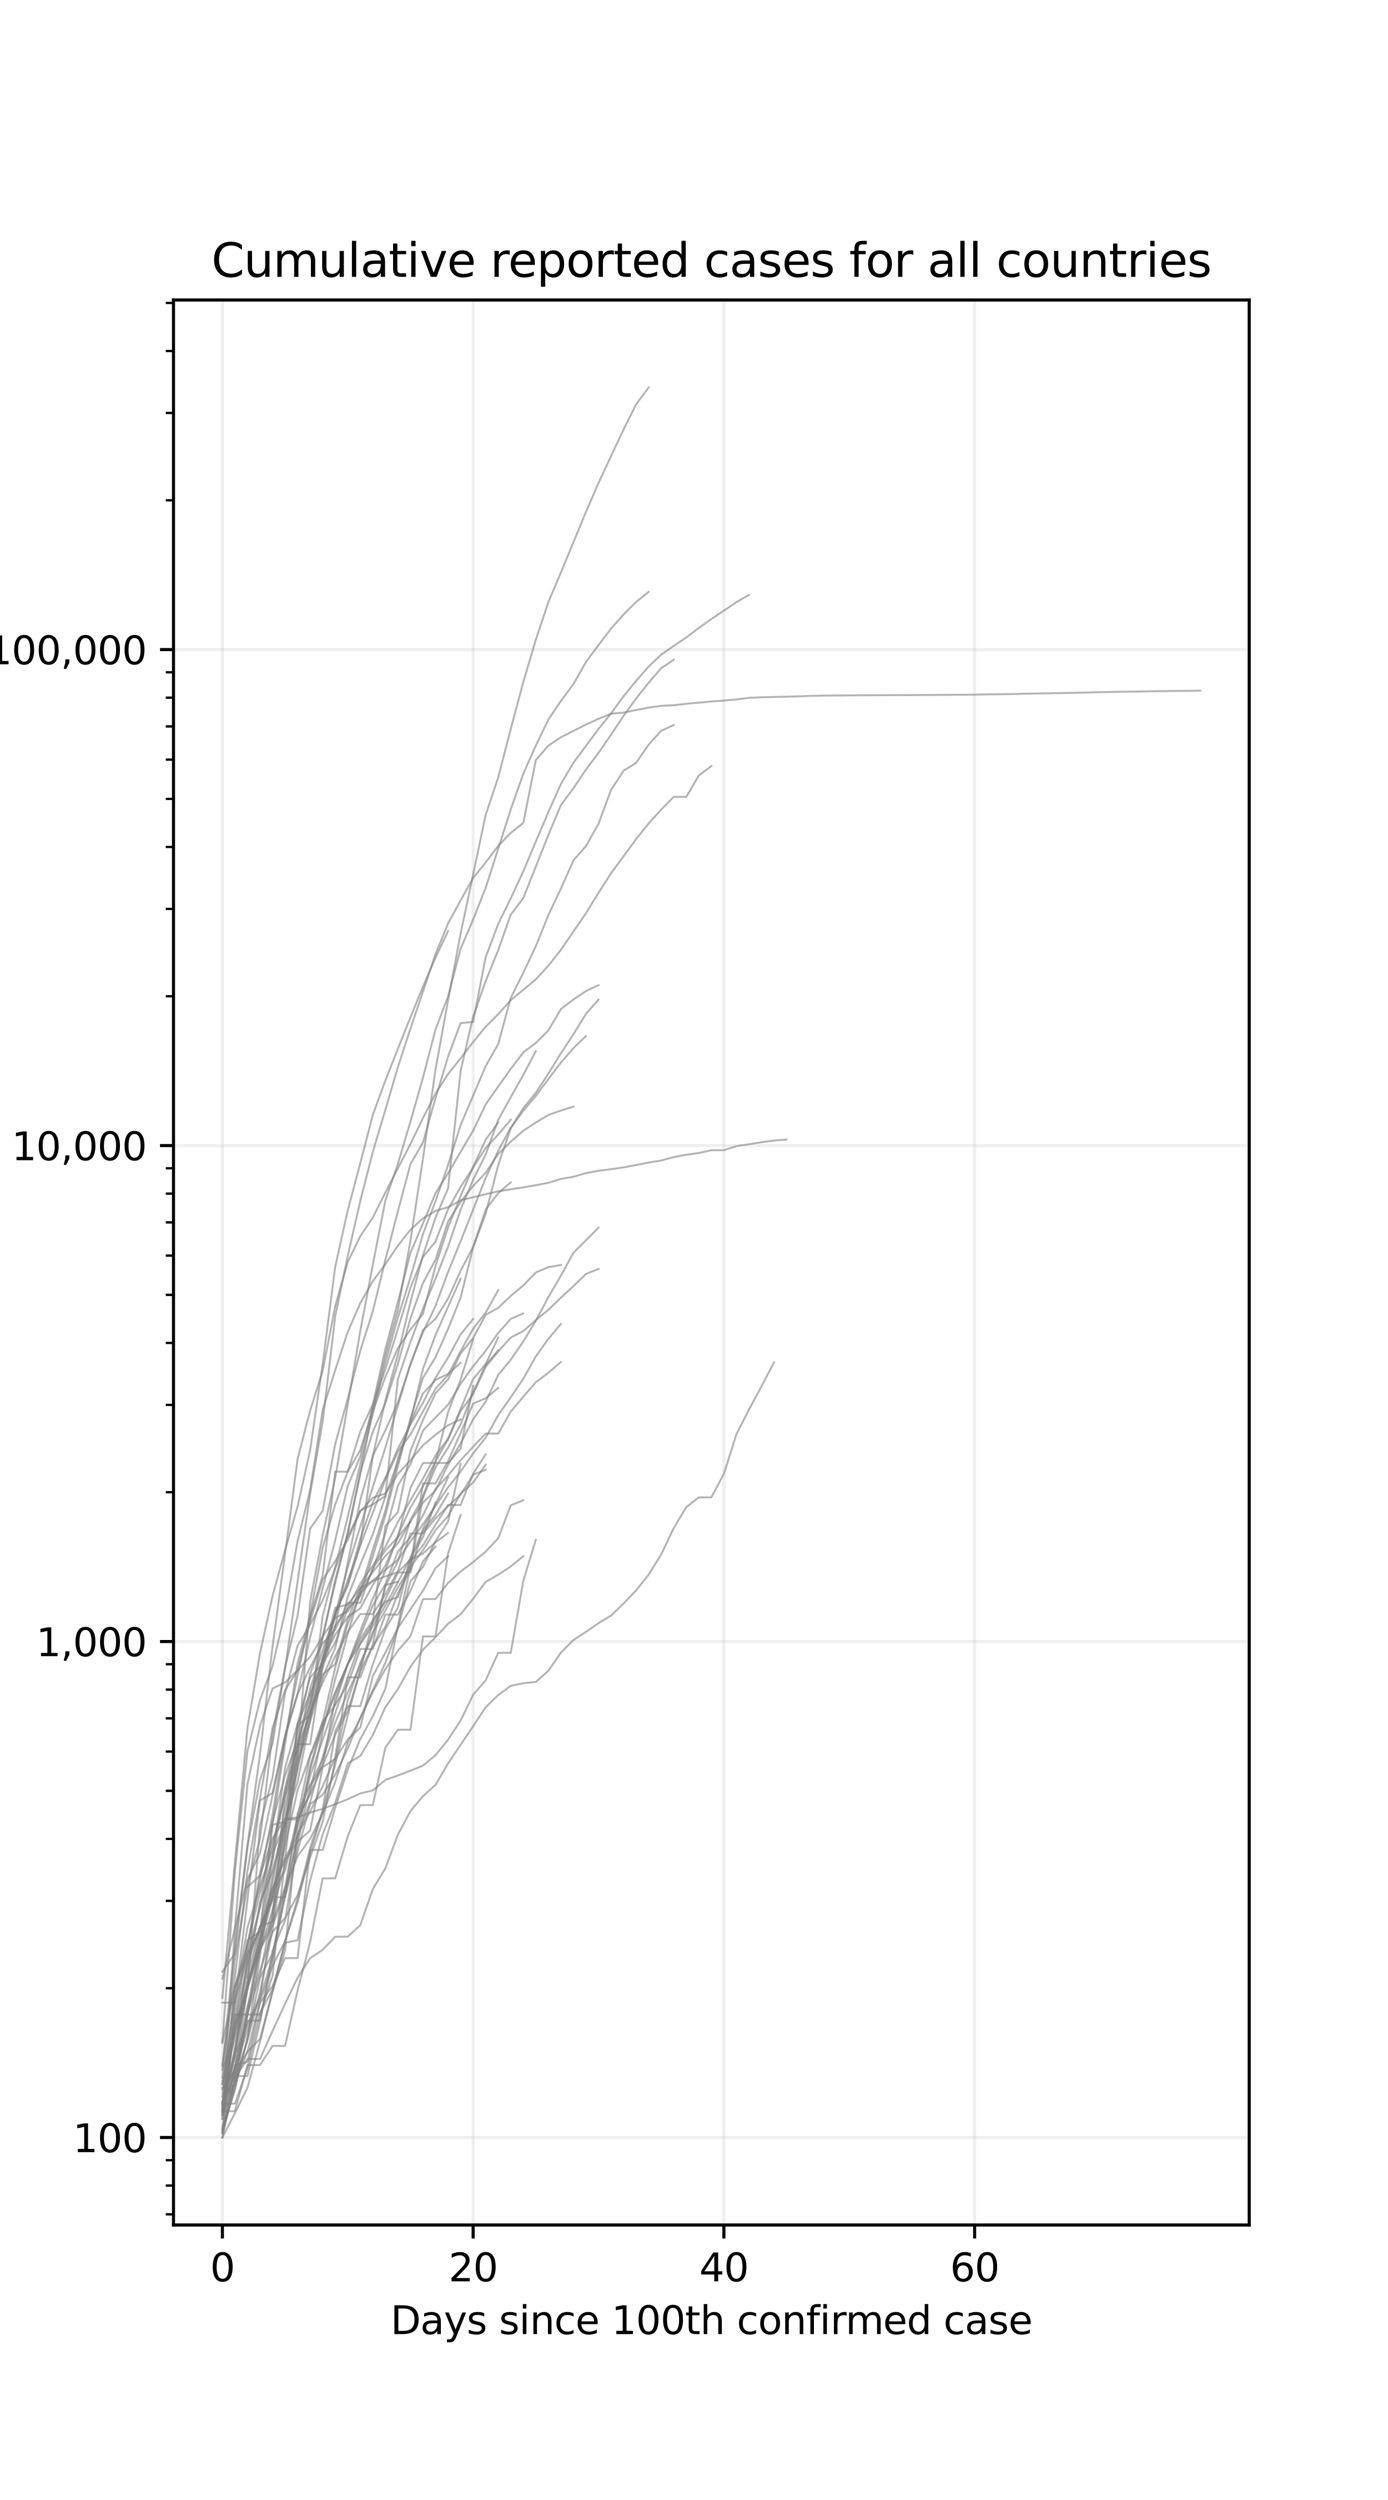 <?xml version="1.0" encoding="utf-8" standalone="no"?>
<!DOCTYPE svg PUBLIC "-//W3C//DTD SVG 1.1//EN"
  "http://www.w3.org/Graphics/SVG/1.1/DTD/svg11.dtd">
<svg xmlns:xlink="http://www.w3.org/1999/xlink" width="360pt" height="648pt" viewBox="0 0 360 648" xmlns="http://www.w3.org/2000/svg" version="1.1">
 <defs>
  <style type="text/css">*{stroke-linejoin: round; stroke-linecap: butt}</style>
 </defs>
 <g id="figure_1">
  <g id="patch_1">
   <path d="M 0 648 
L 360 648 
L 360 0 
L 0 0 
z
" style="fill: #ffffff"/>
  </g>
  <g id="axes_1">
   <g id="patch_2">
    <path d="M 45 576.72 
L 324 576.72 
L 324 77.76 
L 45 77.76 
z
" style="fill: #ffffff"/>
   </g>
   <g id="matplotlib.axis_1">
    <g id="xtick_1">
     <g id="line2d_1">
      <path d="M 57.682 576.72 
L 57.682 77.76 
" clip-path="url(#p9146a9a5e6)" style="fill: none; stroke: #b0b0b0; stroke-opacity: 0.2; stroke-width: 0.8; stroke-linecap: square"/>
     </g>
     <g id="line2d_2">
      <defs>
       <path id="m10970738b9" d="M 0 0 
L 0 3.5 
" style="stroke: #000000; stroke-width: 0.8"/>
      </defs>
      <g>
       <use xlink:href="#m10970738b9" x="57.682" y="576.72" style="stroke: #000000; stroke-width: 0.8"/>
      </g>
     </g>
     <g id="text_1">
      <!-- 0 -->
      <g transform="translate(54.501 591.318) scale(0.1 -0.1)">
       <defs>
        <path id="DejaVuSans-30" d="M 2034 4250 
Q 1547 4250 1301 3770 
Q 1056 3291 1056 2328 
Q 1056 1369 1301 889 
Q 1547 409 2034 409 
Q 2525 409 2770 889 
Q 3016 1369 3016 2328 
Q 3016 3291 2770 3770 
Q 2525 4250 2034 4250 
z
M 2034 4750 
Q 2819 4750 3233 4129 
Q 3647 3509 3647 2328 
Q 3647 1150 3233 529 
Q 2819 -91 2034 -91 
Q 1250 -91 836 529 
Q 422 1150 422 2328 
Q 422 3509 836 4129 
Q 1250 4750 2034 4750 
z
" transform="scale(0.016)"/>
       </defs>
       <use xlink:href="#DejaVuSans-30"/>
      </g>
     </g>
    </g>
    <g id="xtick_2">
     <g id="line2d_3">
      <path d="M 122.717 576.72 
L 122.717 77.76 
" clip-path="url(#p9146a9a5e6)" style="fill: none; stroke: #b0b0b0; stroke-opacity: 0.2; stroke-width: 0.8; stroke-linecap: square"/>
     </g>
     <g id="line2d_4">
      <g>
       <use xlink:href="#m10970738b9" x="122.717" y="576.72" style="stroke: #000000; stroke-width: 0.8"/>
      </g>
     </g>
     <g id="text_2">
      <!-- 20 -->
      <g transform="translate(116.354 591.318) scale(0.1 -0.1)">
       <defs>
        <path id="DejaVuSans-32" d="M 1228 531 
L 3431 531 
L 3431 0 
L 469 0 
L 469 531 
Q 828 903 1448 1529 
Q 2069 2156 2228 2338 
Q 2531 2678 2651 2914 
Q 2772 3150 2772 3378 
Q 2772 3750 2511 3984 
Q 2250 4219 1831 4219 
Q 1534 4219 1204 4116 
Q 875 4013 500 3803 
L 500 4441 
Q 881 4594 1212 4672 
Q 1544 4750 1819 4750 
Q 2544 4750 2975 4387 
Q 3406 4025 3406 3419 
Q 3406 3131 3298 2873 
Q 3191 2616 2906 2266 
Q 2828 2175 2409 1742 
Q 1991 1309 1228 531 
z
" transform="scale(0.016)"/>
       </defs>
       <use xlink:href="#DejaVuSans-32"/>
       <use xlink:href="#DejaVuSans-30" x="63.623"/>
      </g>
     </g>
    </g>
    <g id="xtick_3">
     <g id="line2d_5">
      <path d="M 187.752 576.72 
L 187.752 77.76 
" clip-path="url(#p9146a9a5e6)" style="fill: none; stroke: #b0b0b0; stroke-opacity: 0.2; stroke-width: 0.8; stroke-linecap: square"/>
     </g>
     <g id="line2d_6">
      <g>
       <use xlink:href="#m10970738b9" x="187.752" y="576.72" style="stroke: #000000; stroke-width: 0.8"/>
      </g>
     </g>
     <g id="text_3">
      <!-- 40 -->
      <g transform="translate(181.389 591.318) scale(0.1 -0.1)">
       <defs>
        <path id="DejaVuSans-34" d="M 2419 4116 
L 825 1625 
L 2419 1625 
L 2419 4116 
z
M 2253 4666 
L 3047 4666 
L 3047 1625 
L 3713 1625 
L 3713 1100 
L 3047 1100 
L 3047 0 
L 2419 0 
L 2419 1100 
L 313 1100 
L 313 1709 
L 2253 4666 
z
" transform="scale(0.016)"/>
       </defs>
       <use xlink:href="#DejaVuSans-34"/>
       <use xlink:href="#DejaVuSans-30" x="63.623"/>
      </g>
     </g>
    </g>
    <g id="xtick_4">
     <g id="line2d_7">
      <path d="M 252.787 576.72 
L 252.787 77.76 
" clip-path="url(#p9146a9a5e6)" style="fill: none; stroke: #b0b0b0; stroke-opacity: 0.2; stroke-width: 0.8; stroke-linecap: square"/>
     </g>
     <g id="line2d_8">
      <g>
       <use xlink:href="#m10970738b9" x="252.787" y="576.72" style="stroke: #000000; stroke-width: 0.8"/>
      </g>
     </g>
     <g id="text_4">
      <!-- 60 -->
      <g transform="translate(246.424 591.318) scale(0.1 -0.1)">
       <defs>
        <path id="DejaVuSans-36" d="M 2113 2584 
Q 1688 2584 1439 2293 
Q 1191 2003 1191 1497 
Q 1191 994 1439 701 
Q 1688 409 2113 409 
Q 2538 409 2786 701 
Q 3034 994 3034 1497 
Q 3034 2003 2786 2293 
Q 2538 2584 2113 2584 
z
M 3366 4563 
L 3366 3988 
Q 3128 4100 2886 4159 
Q 2644 4219 2406 4219 
Q 1781 4219 1451 3797 
Q 1122 3375 1075 2522 
Q 1259 2794 1537 2939 
Q 1816 3084 2150 3084 
Q 2853 3084 3261 2657 
Q 3669 2231 3669 1497 
Q 3669 778 3244 343 
Q 2819 -91 2113 -91 
Q 1303 -91 875 529 
Q 447 1150 447 2328 
Q 447 3434 972 4092 
Q 1497 4750 2381 4750 
Q 2619 4750 2861 4703 
Q 3103 4656 3366 4563 
z
" transform="scale(0.016)"/>
       </defs>
       <use xlink:href="#DejaVuSans-36"/>
       <use xlink:href="#DejaVuSans-30" x="63.623"/>
      </g>
     </g>
    </g>
    <g id="text_5">
     <!-- Days since 100th confirmed case -->
     <g transform="translate(101.295 604.997) scale(0.1 -0.1)">
      <defs>
       <path id="DejaVuSans-44" d="M 1259 4147 
L 1259 519 
L 2022 519 
Q 2988 519 3436 956 
Q 3884 1394 3884 2338 
Q 3884 3275 3436 3711 
Q 2988 4147 2022 4147 
L 1259 4147 
z
M 628 4666 
L 1925 4666 
Q 3281 4666 3915 4102 
Q 4550 3538 4550 2338 
Q 4550 1131 3912 565 
Q 3275 0 1925 0 
L 628 0 
L 628 4666 
z
" transform="scale(0.016)"/>
       <path id="DejaVuSans-61" d="M 2194 1759 
Q 1497 1759 1228 1600 
Q 959 1441 959 1056 
Q 959 750 1161 570 
Q 1363 391 1709 391 
Q 2188 391 2477 730 
Q 2766 1069 2766 1631 
L 2766 1759 
L 2194 1759 
z
M 3341 1997 
L 3341 0 
L 2766 0 
L 2766 531 
Q 2569 213 2275 61 
Q 1981 -91 1556 -91 
Q 1019 -91 701 211 
Q 384 513 384 1019 
Q 384 1609 779 1909 
Q 1175 2209 1959 2209 
L 2766 2209 
L 2766 2266 
Q 2766 2663 2505 2880 
Q 2244 3097 1772 3097 
Q 1472 3097 1187 3025 
Q 903 2953 641 2809 
L 641 3341 
Q 956 3463 1253 3523 
Q 1550 3584 1831 3584 
Q 2591 3584 2966 3190 
Q 3341 2797 3341 1997 
z
" transform="scale(0.016)"/>
       <path id="DejaVuSans-79" d="M 2059 -325 
Q 1816 -950 1584 -1140 
Q 1353 -1331 966 -1331 
L 506 -1331 
L 506 -850 
L 844 -850 
Q 1081 -850 1212 -737 
Q 1344 -625 1503 -206 
L 1606 56 
L 191 3500 
L 800 3500 
L 1894 763 
L 2988 3500 
L 3597 3500 
L 2059 -325 
z
" transform="scale(0.016)"/>
       <path id="DejaVuSans-73" d="M 2834 3397 
L 2834 2853 
Q 2591 2978 2328 3040 
Q 2066 3103 1784 3103 
Q 1356 3103 1142 2972 
Q 928 2841 928 2578 
Q 928 2378 1081 2264 
Q 1234 2150 1697 2047 
L 1894 2003 
Q 2506 1872 2764 1633 
Q 3022 1394 3022 966 
Q 3022 478 2636 193 
Q 2250 -91 1575 -91 
Q 1294 -91 989 -36 
Q 684 19 347 128 
L 347 722 
Q 666 556 975 473 
Q 1284 391 1588 391 
Q 1994 391 2212 530 
Q 2431 669 2431 922 
Q 2431 1156 2273 1281 
Q 2116 1406 1581 1522 
L 1381 1569 
Q 847 1681 609 1914 
Q 372 2147 372 2553 
Q 372 3047 722 3315 
Q 1072 3584 1716 3584 
Q 2034 3584 2315 3537 
Q 2597 3491 2834 3397 
z
" transform="scale(0.016)"/>
       <path id="DejaVuSans-20" transform="scale(0.016)"/>
       <path id="DejaVuSans-69" d="M 603 3500 
L 1178 3500 
L 1178 0 
L 603 0 
L 603 3500 
z
M 603 4863 
L 1178 4863 
L 1178 4134 
L 603 4134 
L 603 4863 
z
" transform="scale(0.016)"/>
       <path id="DejaVuSans-6e" d="M 3513 2113 
L 3513 0 
L 2938 0 
L 2938 2094 
Q 2938 2591 2744 2837 
Q 2550 3084 2163 3084 
Q 1697 3084 1428 2787 
Q 1159 2491 1159 1978 
L 1159 0 
L 581 0 
L 581 3500 
L 1159 3500 
L 1159 2956 
Q 1366 3272 1645 3428 
Q 1925 3584 2291 3584 
Q 2894 3584 3203 3211 
Q 3513 2838 3513 2113 
z
" transform="scale(0.016)"/>
       <path id="DejaVuSans-63" d="M 3122 3366 
L 3122 2828 
Q 2878 2963 2633 3030 
Q 2388 3097 2138 3097 
Q 1578 3097 1268 2742 
Q 959 2388 959 1747 
Q 959 1106 1268 751 
Q 1578 397 2138 397 
Q 2388 397 2633 464 
Q 2878 531 3122 666 
L 3122 134 
Q 2881 22 2623 -34 
Q 2366 -91 2075 -91 
Q 1284 -91 818 406 
Q 353 903 353 1747 
Q 353 2603 823 3093 
Q 1294 3584 2113 3584 
Q 2378 3584 2631 3529 
Q 2884 3475 3122 3366 
z
" transform="scale(0.016)"/>
       <path id="DejaVuSans-65" d="M 3597 1894 
L 3597 1613 
L 953 1613 
Q 991 1019 1311 708 
Q 1631 397 2203 397 
Q 2534 397 2845 478 
Q 3156 559 3463 722 
L 3463 178 
Q 3153 47 2828 -22 
Q 2503 -91 2169 -91 
Q 1331 -91 842 396 
Q 353 884 353 1716 
Q 353 2575 817 3079 
Q 1281 3584 2069 3584 
Q 2775 3584 3186 3129 
Q 3597 2675 3597 1894 
z
M 3022 2063 
Q 3016 2534 2758 2815 
Q 2500 3097 2075 3097 
Q 1594 3097 1305 2825 
Q 1016 2553 972 2059 
L 3022 2063 
z
" transform="scale(0.016)"/>
       <path id="DejaVuSans-31" d="M 794 531 
L 1825 531 
L 1825 4091 
L 703 3866 
L 703 4441 
L 1819 4666 
L 2450 4666 
L 2450 531 
L 3481 531 
L 3481 0 
L 794 0 
L 794 531 
z
" transform="scale(0.016)"/>
       <path id="DejaVuSans-74" d="M 1172 4494 
L 1172 3500 
L 2356 3500 
L 2356 3053 
L 1172 3053 
L 1172 1153 
Q 1172 725 1289 603 
Q 1406 481 1766 481 
L 2356 481 
L 2356 0 
L 1766 0 
Q 1100 0 847 248 
Q 594 497 594 1153 
L 594 3053 
L 172 3053 
L 172 3500 
L 594 3500 
L 594 4494 
L 1172 4494 
z
" transform="scale(0.016)"/>
       <path id="DejaVuSans-68" d="M 3513 2113 
L 3513 0 
L 2938 0 
L 2938 2094 
Q 2938 2591 2744 2837 
Q 2550 3084 2163 3084 
Q 1697 3084 1428 2787 
Q 1159 2491 1159 1978 
L 1159 0 
L 581 0 
L 581 4863 
L 1159 4863 
L 1159 2956 
Q 1366 3272 1645 3428 
Q 1925 3584 2291 3584 
Q 2894 3584 3203 3211 
Q 3513 2838 3513 2113 
z
" transform="scale(0.016)"/>
       <path id="DejaVuSans-6f" d="M 1959 3097 
Q 1497 3097 1228 2736 
Q 959 2375 959 1747 
Q 959 1119 1226 758 
Q 1494 397 1959 397 
Q 2419 397 2687 759 
Q 2956 1122 2956 1747 
Q 2956 2369 2687 2733 
Q 2419 3097 1959 3097 
z
M 1959 3584 
Q 2709 3584 3137 3096 
Q 3566 2609 3566 1747 
Q 3566 888 3137 398 
Q 2709 -91 1959 -91 
Q 1206 -91 779 398 
Q 353 888 353 1747 
Q 353 2609 779 3096 
Q 1206 3584 1959 3584 
z
" transform="scale(0.016)"/>
       <path id="DejaVuSans-66" d="M 2375 4863 
L 2375 4384 
L 1825 4384 
Q 1516 4384 1395 4259 
Q 1275 4134 1275 3809 
L 1275 3500 
L 2222 3500 
L 2222 3053 
L 1275 3053 
L 1275 0 
L 697 0 
L 697 3053 
L 147 3053 
L 147 3500 
L 697 3500 
L 697 3744 
Q 697 4328 969 4595 
Q 1241 4863 1831 4863 
L 2375 4863 
z
" transform="scale(0.016)"/>
       <path id="DejaVuSans-72" d="M 2631 2963 
Q 2534 3019 2420 3045 
Q 2306 3072 2169 3072 
Q 1681 3072 1420 2755 
Q 1159 2438 1159 1844 
L 1159 0 
L 581 0 
L 581 3500 
L 1159 3500 
L 1159 2956 
Q 1341 3275 1631 3429 
Q 1922 3584 2338 3584 
Q 2397 3584 2469 3576 
Q 2541 3569 2628 3553 
L 2631 2963 
z
" transform="scale(0.016)"/>
       <path id="DejaVuSans-6d" d="M 3328 2828 
Q 3544 3216 3844 3400 
Q 4144 3584 4550 3584 
Q 5097 3584 5394 3201 
Q 5691 2819 5691 2113 
L 5691 0 
L 5113 0 
L 5113 2094 
Q 5113 2597 4934 2840 
Q 4756 3084 4391 3084 
Q 3944 3084 3684 2787 
Q 3425 2491 3425 1978 
L 3425 0 
L 2847 0 
L 2847 2094 
Q 2847 2600 2669 2842 
Q 2491 3084 2119 3084 
Q 1678 3084 1418 2786 
Q 1159 2488 1159 1978 
L 1159 0 
L 581 0 
L 581 3500 
L 1159 3500 
L 1159 2956 
Q 1356 3278 1631 3431 
Q 1906 3584 2284 3584 
Q 2666 3584 2933 3390 
Q 3200 3197 3328 2828 
z
" transform="scale(0.016)"/>
       <path id="DejaVuSans-64" d="M 2906 2969 
L 2906 4863 
L 3481 4863 
L 3481 0 
L 2906 0 
L 2906 525 
Q 2725 213 2448 61 
Q 2172 -91 1784 -91 
Q 1150 -91 751 415 
Q 353 922 353 1747 
Q 353 2572 751 3078 
Q 1150 3584 1784 3584 
Q 2172 3584 2448 3432 
Q 2725 3281 2906 2969 
z
M 947 1747 
Q 947 1113 1208 752 
Q 1469 391 1925 391 
Q 2381 391 2643 752 
Q 2906 1113 2906 1747 
Q 2906 2381 2643 2742 
Q 2381 3103 1925 3103 
Q 1469 3103 1208 2742 
Q 947 2381 947 1747 
z
" transform="scale(0.016)"/>
      </defs>
      <use xlink:href="#DejaVuSans-44"/>
      <use xlink:href="#DejaVuSans-61" x="77.002"/>
      <use xlink:href="#DejaVuSans-79" x="138.281"/>
      <use xlink:href="#DejaVuSans-73" x="197.461"/>
      <use xlink:href="#DejaVuSans-20" x="249.561"/>
      <use xlink:href="#DejaVuSans-73" x="281.348"/>
      <use xlink:href="#DejaVuSans-69" x="333.447"/>
      <use xlink:href="#DejaVuSans-6e" x="361.23"/>
      <use xlink:href="#DejaVuSans-63" x="424.609"/>
      <use xlink:href="#DejaVuSans-65" x="479.59"/>
      <use xlink:href="#DejaVuSans-20" x="541.113"/>
      <use xlink:href="#DejaVuSans-31" x="572.9"/>
      <use xlink:href="#DejaVuSans-30" x="636.523"/>
      <use xlink:href="#DejaVuSans-30" x="700.146"/>
      <use xlink:href="#DejaVuSans-74" x="763.77"/>
      <use xlink:href="#DejaVuSans-68" x="802.979"/>
      <use xlink:href="#DejaVuSans-20" x="866.357"/>
      <use xlink:href="#DejaVuSans-63" x="898.145"/>
      <use xlink:href="#DejaVuSans-6f" x="953.125"/>
      <use xlink:href="#DejaVuSans-6e" x="1014.307"/>
      <use xlink:href="#DejaVuSans-66" x="1077.686"/>
      <use xlink:href="#DejaVuSans-69" x="1112.891"/>
      <use xlink:href="#DejaVuSans-72" x="1140.674"/>
      <use xlink:href="#DejaVuSans-6d" x="1180.037"/>
      <use xlink:href="#DejaVuSans-65" x="1277.449"/>
      <use xlink:href="#DejaVuSans-64" x="1338.973"/>
      <use xlink:href="#DejaVuSans-20" x="1402.449"/>
      <use xlink:href="#DejaVuSans-63" x="1434.236"/>
      <use xlink:href="#DejaVuSans-61" x="1489.217"/>
      <use xlink:href="#DejaVuSans-73" x="1550.496"/>
      <use xlink:href="#DejaVuSans-65" x="1602.596"/>
     </g>
    </g>
   </g>
   <g id="matplotlib.axis_2">
    <g id="ytick_1">
     <g id="line2d_9">
      <path d="M 45 554.04 
L 324 554.04 
" clip-path="url(#p9146a9a5e6)" style="fill: none; stroke: #b0b0b0; stroke-opacity: 0.2; stroke-width: 0.8; stroke-linecap: square"/>
     </g>
     <g id="line2d_10">
      <defs>
       <path id="m33bf933445" d="M 0 0 
L -3.5 0 
" style="stroke: #000000; stroke-width: 0.8"/>
      </defs>
      <g>
       <use xlink:href="#m33bf933445" x="45" y="554.04" style="stroke: #000000; stroke-width: 0.8"/>
      </g>
     </g>
     <g id="text_6">
      <!-- 100 -->
      <g transform="translate(18.913 557.839) scale(0.1 -0.1)">
       <use xlink:href="#DejaVuSans-31"/>
       <use xlink:href="#DejaVuSans-30" x="63.623"/>
       <use xlink:href="#DejaVuSans-30" x="127.246"/>
      </g>
     </g>
    </g>
    <g id="ytick_2">
     <g id="line2d_11">
      <path d="M 45 425.485 
L 324 425.485 
" clip-path="url(#p9146a9a5e6)" style="fill: none; stroke: #b0b0b0; stroke-opacity: 0.2; stroke-width: 0.8; stroke-linecap: square"/>
     </g>
     <g id="line2d_12">
      <g>
       <use xlink:href="#m33bf933445" x="45" y="425.485" style="stroke: #000000; stroke-width: 0.8"/>
      </g>
     </g>
     <g id="text_7">
      <!-- 1,000 -->
      <g transform="translate(9.372 429.284) scale(0.1 -0.1)">
       <defs>
        <path id="DejaVuSans-2c" d="M 750 794 
L 1409 794 
L 1409 256 
L 897 -744 
L 494 -744 
L 750 256 
L 750 794 
z
" transform="scale(0.016)"/>
       </defs>
       <use xlink:href="#DejaVuSans-31"/>
       <use xlink:href="#DejaVuSans-2c" x="63.623"/>
       <use xlink:href="#DejaVuSans-30" x="95.41"/>
       <use xlink:href="#DejaVuSans-30" x="159.033"/>
       <use xlink:href="#DejaVuSans-30" x="222.656"/>
      </g>
     </g>
    </g>
    <g id="ytick_3">
     <g id="line2d_13">
      <path d="M 45 296.93 
L 324 296.93 
" clip-path="url(#p9146a9a5e6)" style="fill: none; stroke: #b0b0b0; stroke-opacity: 0.2; stroke-width: 0.8; stroke-linecap: square"/>
     </g>
     <g id="line2d_14">
      <g>
       <use xlink:href="#m33bf933445" x="45" y="296.93" style="stroke: #000000; stroke-width: 0.8"/>
      </g>
     </g>
     <g id="text_8">
      <!-- 10,000 -->
      <g transform="translate(3.009 300.729) scale(0.1 -0.1)">
       <use xlink:href="#DejaVuSans-31"/>
       <use xlink:href="#DejaVuSans-30" x="63.623"/>
       <use xlink:href="#DejaVuSans-2c" x="127.246"/>
       <use xlink:href="#DejaVuSans-30" x="159.033"/>
       <use xlink:href="#DejaVuSans-30" x="222.656"/>
       <use xlink:href="#DejaVuSans-30" x="286.279"/>
      </g>
     </g>
    </g>
    <g id="ytick_4">
     <g id="line2d_15">
      <path d="M 45 168.375 
L 324 168.375 
" clip-path="url(#p9146a9a5e6)" style="fill: none; stroke: #b0b0b0; stroke-opacity: 0.2; stroke-width: 0.8; stroke-linecap: square"/>
     </g>
     <g id="line2d_16">
      <g>
       <use xlink:href="#m33bf933445" x="45" y="168.375" style="stroke: #000000; stroke-width: 0.8"/>
      </g>
     </g>
     <g id="text_9">
      <!-- 100,000 -->
      <g transform="translate(-3.353 172.174) scale(0.1 -0.1)">
       <use xlink:href="#DejaVuSans-31"/>
       <use xlink:href="#DejaVuSans-30" x="63.623"/>
       <use xlink:href="#DejaVuSans-30" x="127.246"/>
       <use xlink:href="#DejaVuSans-2c" x="190.869"/>
       <use xlink:href="#DejaVuSans-30" x="222.656"/>
       <use xlink:href="#DejaVuSans-30" x="286.279"/>
       <use xlink:href="#DejaVuSans-30" x="349.902"/>
      </g>
     </g>
    </g>
    <g id="ytick_5">
     <g id="line2d_17">
      <defs>
       <path id="m3c52abb4c8" d="M 0 0 
L -2 0 
" style="stroke: #000000; stroke-width: 0.6"/>
      </defs>
      <g>
       <use xlink:href="#m3c52abb4c8" x="45" y="573.953" style="stroke: #000000; stroke-width: 0.6"/>
      </g>
     </g>
    </g>
    <g id="ytick_6">
     <g id="line2d_18">
      <g>
       <use xlink:href="#m3c52abb4c8" x="45" y="566.498" style="stroke: #000000; stroke-width: 0.6"/>
      </g>
     </g>
    </g>
    <g id="ytick_7">
     <g id="line2d_19">
      <g>
       <use xlink:href="#m3c52abb4c8" x="45" y="559.922" style="stroke: #000000; stroke-width: 0.6"/>
      </g>
     </g>
    </g>
    <g id="ytick_8">
     <g id="line2d_20">
      <g>
       <use xlink:href="#m3c52abb4c8" x="45" y="515.341" style="stroke: #000000; stroke-width: 0.6"/>
      </g>
     </g>
    </g>
    <g id="ytick_9">
     <g id="line2d_21">
      <g>
       <use xlink:href="#m3c52abb4c8" x="45" y="492.704" style="stroke: #000000; stroke-width: 0.6"/>
      </g>
     </g>
    </g>
    <g id="ytick_10">
     <g id="line2d_22">
      <g>
       <use xlink:href="#m3c52abb4c8" x="45" y="476.642" style="stroke: #000000; stroke-width: 0.6"/>
      </g>
     </g>
    </g>
    <g id="ytick_11">
     <g id="line2d_23">
      <g>
       <use xlink:href="#m3c52abb4c8" x="45" y="464.184" style="stroke: #000000; stroke-width: 0.6"/>
      </g>
     </g>
    </g>
    <g id="ytick_12">
     <g id="line2d_24">
      <g>
       <use xlink:href="#m3c52abb4c8" x="45" y="454.005" style="stroke: #000000; stroke-width: 0.6"/>
      </g>
     </g>
    </g>
    <g id="ytick_13">
     <g id="line2d_25">
      <g>
       <use xlink:href="#m3c52abb4c8" x="45" y="445.398" style="stroke: #000000; stroke-width: 0.6"/>
      </g>
     </g>
    </g>
    <g id="ytick_14">
     <g id="line2d_26">
      <g>
       <use xlink:href="#m3c52abb4c8" x="45" y="437.943" style="stroke: #000000; stroke-width: 0.6"/>
      </g>
     </g>
    </g>
    <g id="ytick_15">
     <g id="line2d_27">
      <g>
       <use xlink:href="#m3c52abb4c8" x="45" y="431.367" style="stroke: #000000; stroke-width: 0.6"/>
      </g>
     </g>
    </g>
    <g id="ytick_16">
     <g id="line2d_28">
      <g>
       <use xlink:href="#m3c52abb4c8" x="45" y="386.786" style="stroke: #000000; stroke-width: 0.6"/>
      </g>
     </g>
    </g>
    <g id="ytick_17">
     <g id="line2d_29">
      <g>
       <use xlink:href="#m3c52abb4c8" x="45" y="364.148" style="stroke: #000000; stroke-width: 0.6"/>
      </g>
     </g>
    </g>
    <g id="ytick_18">
     <g id="line2d_30">
      <g>
       <use xlink:href="#m3c52abb4c8" x="45" y="348.087" style="stroke: #000000; stroke-width: 0.6"/>
      </g>
     </g>
    </g>
    <g id="ytick_19">
     <g id="line2d_31">
      <g>
       <use xlink:href="#m3c52abb4c8" x="45" y="335.629" style="stroke: #000000; stroke-width: 0.6"/>
      </g>
     </g>
    </g>
    <g id="ytick_20">
     <g id="line2d_32">
      <g>
       <use xlink:href="#m3c52abb4c8" x="45" y="325.45" style="stroke: #000000; stroke-width: 0.6"/>
      </g>
     </g>
    </g>
    <g id="ytick_21">
     <g id="line2d_33">
      <g>
       <use xlink:href="#m3c52abb4c8" x="45" y="316.843" style="stroke: #000000; stroke-width: 0.6"/>
      </g>
     </g>
    </g>
    <g id="ytick_22">
     <g id="line2d_34">
      <g>
       <use xlink:href="#m3c52abb4c8" x="45" y="309.388" style="stroke: #000000; stroke-width: 0.6"/>
      </g>
     </g>
    </g>
    <g id="ytick_23">
     <g id="line2d_35">
      <g>
       <use xlink:href="#m3c52abb4c8" x="45" y="302.812" style="stroke: #000000; stroke-width: 0.6"/>
      </g>
     </g>
    </g>
    <g id="ytick_24">
     <g id="line2d_36">
      <g>
       <use xlink:href="#m3c52abb4c8" x="45" y="258.231" style="stroke: #000000; stroke-width: 0.6"/>
      </g>
     </g>
    </g>
    <g id="ytick_25">
     <g id="line2d_37">
      <g>
       <use xlink:href="#m3c52abb4c8" x="45" y="235.593" style="stroke: #000000; stroke-width: 0.6"/>
      </g>
     </g>
    </g>
    <g id="ytick_26">
     <g id="line2d_38">
      <g>
       <use xlink:href="#m3c52abb4c8" x="45" y="219.532" style="stroke: #000000; stroke-width: 0.6"/>
      </g>
     </g>
    </g>
    <g id="ytick_27">
     <g id="line2d_39">
      <g>
       <use xlink:href="#m3c52abb4c8" x="45" y="207.074" style="stroke: #000000; stroke-width: 0.6"/>
      </g>
     </g>
    </g>
    <g id="ytick_28">
     <g id="line2d_40">
      <g>
       <use xlink:href="#m3c52abb4c8" x="45" y="196.894" style="stroke: #000000; stroke-width: 0.6"/>
      </g>
     </g>
    </g>
    <g id="ytick_29">
     <g id="line2d_41">
      <g>
       <use xlink:href="#m3c52abb4c8" x="45" y="188.288" style="stroke: #000000; stroke-width: 0.6"/>
      </g>
     </g>
    </g>
    <g id="ytick_30">
     <g id="line2d_42">
      <g>
       <use xlink:href="#m3c52abb4c8" x="45" y="180.833" style="stroke: #000000; stroke-width: 0.6"/>
      </g>
     </g>
    </g>
    <g id="ytick_31">
     <g id="line2d_43">
      <g>
       <use xlink:href="#m3c52abb4c8" x="45" y="174.257" style="stroke: #000000; stroke-width: 0.6"/>
      </g>
     </g>
    </g>
    <g id="ytick_32">
     <g id="line2d_44">
      <g>
       <use xlink:href="#m3c52abb4c8" x="45" y="129.676" style="stroke: #000000; stroke-width: 0.6"/>
      </g>
     </g>
    </g>
    <g id="ytick_33">
     <g id="line2d_45">
      <g>
       <use xlink:href="#m3c52abb4c8" x="45" y="107.038" style="stroke: #000000; stroke-width: 0.6"/>
      </g>
     </g>
    </g>
    <g id="ytick_34">
     <g id="line2d_46">
      <g>
       <use xlink:href="#m3c52abb4c8" x="45" y="90.977" style="stroke: #000000; stroke-width: 0.6"/>
      </g>
     </g>
    </g>
    <g id="ytick_35">
     <g id="line2d_47">
      <g>
       <use xlink:href="#m3c52abb4c8" x="45" y="78.518" style="stroke: #000000; stroke-width: 0.6"/>
      </g>
     </g>
    </g>
    <g id="text_10">
     <!-- Cumulative number of cases (log10 scale) -->
     <g transform="translate(-9.433 432.926) rotate(-90) scale(0.1 -0.1)">
      <defs>
       <path id="DejaVuSans-43" d="M 4122 4306 
L 4122 3641 
Q 3803 3938 3442 4084 
Q 3081 4231 2675 4231 
Q 1875 4231 1450 3742 
Q 1025 3253 1025 2328 
Q 1025 1406 1450 917 
Q 1875 428 2675 428 
Q 3081 428 3442 575 
Q 3803 722 4122 1019 
L 4122 359 
Q 3791 134 3420 21 
Q 3050 -91 2638 -91 
Q 1578 -91 968 557 
Q 359 1206 359 2328 
Q 359 3453 968 4101 
Q 1578 4750 2638 4750 
Q 3056 4750 3426 4639 
Q 3797 4528 4122 4306 
z
" transform="scale(0.016)"/>
       <path id="DejaVuSans-75" d="M 544 1381 
L 544 3500 
L 1119 3500 
L 1119 1403 
Q 1119 906 1312 657 
Q 1506 409 1894 409 
Q 2359 409 2629 706 
Q 2900 1003 2900 1516 
L 2900 3500 
L 3475 3500 
L 3475 0 
L 2900 0 
L 2900 538 
Q 2691 219 2414 64 
Q 2138 -91 1772 -91 
Q 1169 -91 856 284 
Q 544 659 544 1381 
z
M 1991 3584 
L 1991 3584 
z
" transform="scale(0.016)"/>
       <path id="DejaVuSans-6c" d="M 603 4863 
L 1178 4863 
L 1178 0 
L 603 0 
L 603 4863 
z
" transform="scale(0.016)"/>
       <path id="DejaVuSans-76" d="M 191 3500 
L 800 3500 
L 1894 563 
L 2988 3500 
L 3597 3500 
L 2284 0 
L 1503 0 
L 191 3500 
z
" transform="scale(0.016)"/>
       <path id="DejaVuSans-62" d="M 3116 1747 
Q 3116 2381 2855 2742 
Q 2594 3103 2138 3103 
Q 1681 3103 1420 2742 
Q 1159 2381 1159 1747 
Q 1159 1113 1420 752 
Q 1681 391 2138 391 
Q 2594 391 2855 752 
Q 3116 1113 3116 1747 
z
M 1159 2969 
Q 1341 3281 1617 3432 
Q 1894 3584 2278 3584 
Q 2916 3584 3314 3078 
Q 3713 2572 3713 1747 
Q 3713 922 3314 415 
Q 2916 -91 2278 -91 
Q 1894 -91 1617 61 
Q 1341 213 1159 525 
L 1159 0 
L 581 0 
L 581 4863 
L 1159 4863 
L 1159 2969 
z
" transform="scale(0.016)"/>
       <path id="DejaVuSans-28" d="M 1984 4856 
Q 1566 4138 1362 3434 
Q 1159 2731 1159 2009 
Q 1159 1288 1364 580 
Q 1569 -128 1984 -844 
L 1484 -844 
Q 1016 -109 783 600 
Q 550 1309 550 2009 
Q 550 2706 781 3412 
Q 1013 4119 1484 4856 
L 1984 4856 
z
" transform="scale(0.016)"/>
       <path id="DejaVuSans-67" d="M 2906 1791 
Q 2906 2416 2648 2759 
Q 2391 3103 1925 3103 
Q 1463 3103 1205 2759 
Q 947 2416 947 1791 
Q 947 1169 1205 825 
Q 1463 481 1925 481 
Q 2391 481 2648 825 
Q 2906 1169 2906 1791 
z
M 3481 434 
Q 3481 -459 3084 -895 
Q 2688 -1331 1869 -1331 
Q 1566 -1331 1297 -1286 
Q 1028 -1241 775 -1147 
L 775 -588 
Q 1028 -725 1275 -790 
Q 1522 -856 1778 -856 
Q 2344 -856 2625 -561 
Q 2906 -266 2906 331 
L 2906 616 
Q 2728 306 2450 153 
Q 2172 0 1784 0 
Q 1141 0 747 490 
Q 353 981 353 1791 
Q 353 2603 747 3093 
Q 1141 3584 1784 3584 
Q 2172 3584 2450 3431 
Q 2728 3278 2906 2969 
L 2906 3500 
L 3481 3500 
L 3481 434 
z
" transform="scale(0.016)"/>
       <path id="DejaVuSans-29" d="M 513 4856 
L 1013 4856 
Q 1481 4119 1714 3412 
Q 1947 2706 1947 2009 
Q 1947 1309 1714 600 
Q 1481 -109 1013 -844 
L 513 -844 
Q 928 -128 1133 580 
Q 1338 1288 1338 2009 
Q 1338 2731 1133 3434 
Q 928 4138 513 4856 
z
" transform="scale(0.016)"/>
      </defs>
      <use xlink:href="#DejaVuSans-43"/>
      <use xlink:href="#DejaVuSans-75" x="69.824"/>
      <use xlink:href="#DejaVuSans-6d" x="133.203"/>
      <use xlink:href="#DejaVuSans-75" x="230.615"/>
      <use xlink:href="#DejaVuSans-6c" x="293.994"/>
      <use xlink:href="#DejaVuSans-61" x="321.777"/>
      <use xlink:href="#DejaVuSans-74" x="383.057"/>
      <use xlink:href="#DejaVuSans-69" x="422.266"/>
      <use xlink:href="#DejaVuSans-76" x="450.049"/>
      <use xlink:href="#DejaVuSans-65" x="509.229"/>
      <use xlink:href="#DejaVuSans-20" x="570.752"/>
      <use xlink:href="#DejaVuSans-6e" x="602.539"/>
      <use xlink:href="#DejaVuSans-75" x="665.918"/>
      <use xlink:href="#DejaVuSans-6d" x="729.297"/>
      <use xlink:href="#DejaVuSans-62" x="826.709"/>
      <use xlink:href="#DejaVuSans-65" x="890.186"/>
      <use xlink:href="#DejaVuSans-72" x="951.709"/>
      <use xlink:href="#DejaVuSans-20" x="992.822"/>
      <use xlink:href="#DejaVuSans-6f" x="1024.609"/>
      <use xlink:href="#DejaVuSans-66" x="1085.791"/>
      <use xlink:href="#DejaVuSans-20" x="1120.996"/>
      <use xlink:href="#DejaVuSans-63" x="1152.783"/>
      <use xlink:href="#DejaVuSans-61" x="1207.764"/>
      <use xlink:href="#DejaVuSans-73" x="1269.043"/>
      <use xlink:href="#DejaVuSans-65" x="1321.143"/>
      <use xlink:href="#DejaVuSans-73" x="1382.666"/>
      <use xlink:href="#DejaVuSans-20" x="1434.766"/>
      <use xlink:href="#DejaVuSans-28" x="1466.553"/>
      <use xlink:href="#DejaVuSans-6c" x="1505.566"/>
      <use xlink:href="#DejaVuSans-6f" x="1533.35"/>
      <use xlink:href="#DejaVuSans-67" x="1594.531"/>
      <use xlink:href="#DejaVuSans-31" x="1658.008"/>
      <use xlink:href="#DejaVuSans-30" x="1721.631"/>
      <use xlink:href="#DejaVuSans-20" x="1785.254"/>
      <use xlink:href="#DejaVuSans-73" x="1817.041"/>
      <use xlink:href="#DejaVuSans-63" x="1869.141"/>
      <use xlink:href="#DejaVuSans-61" x="1924.121"/>
      <use xlink:href="#DejaVuSans-6c" x="1985.4"/>
      <use xlink:href="#DejaVuSans-65" x="2013.184"/>
      <use xlink:href="#DejaVuSans-29" x="2074.707"/>
     </g>
    </g>
   </g>
   <g id="line2d_48">
    <path d="M 57.682 552.934 
L 60.934 518.499 
L 64.185 507.296 
L 67.437 499.841 
L 70.689 491.781 
L 73.941 491.781 
L 77.192 475.4 
L 80.444 469.572 
L 83.696 462.969 
L 86.948 455.514 
L 90.199 434.756 
L 93.451 434.756 
L 96.703 426.272 
L 99.955 410.837 
L 103.206 409.984 
" clip-path="url(#p9146a9a5e6)" style="fill: none; stroke: #808080; stroke-opacity: 0.6; stroke-width: 0.5; stroke-linecap: square"/>
   </g>
   <g id="line2d_49">
    <path d="M 57.682 540.258 
L 60.934 528.502 
L 64.185 508.765 
L 67.437 499.419 
L 70.689 492.518 
L 73.941 478.487 
L 77.192 463.961 
L 80.444 455.038 
L 83.696 446.202 
L 86.948 441.92 
L 90.199 436.565 
L 93.451 427.416 
L 96.703 427.416 
L 99.955 418.513 
L 103.206 418.513 
L 106.458 412.361 
L 109.71 404.702 
L 112.962 400.873 
" clip-path="url(#p9146a9a5e6)" style="fill: none; stroke: #808080; stroke-opacity: 0.6; stroke-width: 0.5; stroke-linecap: square"/>
   </g>
   <g id="line2d_50">
    <path d="M 57.682 554.04 
L 60.934 547.713 
L 64.185 541.137 
L 67.437 529.213 
L 70.689 516.185 
L 73.941 503.107 
L 77.192 493.077 
L 80.444 480.245 
L 83.696 469.572 
L 86.948 457.36 
L 90.199 444.685 
L 93.451 433.004 
L 96.703 420.265 
L 99.955 395.565 
L 103.206 391.959 
L 106.458 376.074 
L 109.71 368.02 
L 112.962 361.142 
L 116.213 357.523 
L 119.465 350.819 
L 122.717 346.804 
L 125.969 340.808 
L 129.22 339 
L 132.472 335.897 
L 135.724 333.182 
L 138.976 329.822 
L 142.227 328.441 
L 145.479 327.884 
" clip-path="url(#p9146a9a5e6)" style="fill: none; stroke: #808080; stroke-opacity: 0.6; stroke-width: 0.5; stroke-linecap: square"/>
   </g>
   <g id="line2d_51">
    <path d="M 57.682 552.934 
L 60.934 538.964 
L 64.185 520.606 
L 67.437 503.783 
L 70.689 482.37 
L 73.941 463.739 
L 77.192 449.108 
L 80.444 433.905 
L 83.696 424.599 
L 86.948 409.479 
L 90.199 397.662 
L 93.451 381.566 
L 96.703 371.096 
L 99.955 363.704 
L 103.206 353.491 
L 106.458 341.685 
L 109.71 332.565 
L 112.962 326.502 
L 116.213 316.612 
L 119.465 311.544 
L 122.717 307.393 
L 125.969 303.984 
L 129.22 299.104 
L 132.472 295.923 
L 135.724 293.095 
L 138.976 290.958 
L 142.227 289.005 
L 145.479 287.85 
L 148.731 286.83 
" clip-path="url(#p9146a9a5e6)" style="fill: none; stroke: #808080; stroke-opacity: 0.6; stroke-width: 0.5; stroke-linecap: square"/>
   </g>
   <g id="line2d_52">
    <path d="M 57.682 549.229 
L 60.934 524.744 
L 64.185 515.341 
L 67.437 505.395 
L 70.689 499.21 
L 73.941 490.157 
L 77.192 476.782 
L 80.444 457.956 
L 83.696 446.283 
L 86.948 432.243 
L 90.199 420.93 
L 93.451 413.34 
L 96.703 403.371 
L 99.955 392.824 
L 103.206 380.037 
L 106.458 367.702 
L 109.71 357.144 
L 112.962 351.795 
L 116.213 344.453 
L 119.465 336.337 
L 122.717 323.305 
L 125.969 314.623 
L 129.22 301.987 
L 132.472 292.447 
L 135.724 287.222 
L 138.976 283.257 
L 142.227 278.288 
L 145.479 273.012 
L 148.731 268.065 
L 151.983 262.792 
L 155.234 259.1 
" clip-path="url(#p9146a9a5e6)" style="fill: none; stroke: #808080; stroke-opacity: 0.6; stroke-width: 0.5; stroke-linecap: square"/>
   </g>
   <g id="line2d_53">
    <path d="M 57.682 543.398 
L 60.934 515.341 
L 64.185 506.575 
L 67.437 494.404 
L 70.689 472.865 
L 73.941 452.084 
L 77.192 431.12 
L 80.444 418.76 
L 83.696 401.161 
L 86.948 389.915 
L 90.199 381.439 
L 93.451 375.844 
L 96.703 365.753 
L 99.955 356.882 
L 103.206 349.443 
L 106.458 344.623 
L 109.71 340.539 
L 112.962 328.147 
L 116.213 318.167 
L 119.465 310.02 
L 122.717 302.466 
L 125.969 295.399 
L 129.22 290.953 
" clip-path="url(#p9146a9a5e6)" style="fill: none; stroke: #808080; stroke-opacity: 0.6; stroke-width: 0.5; stroke-linecap: square"/>
   </g>
   <g id="line2d_54">
    <path d="M 57.682 552.39 
L 60.934 536.058 
L 64.185 522.478 
L 67.437 504.239 
L 70.689 491.964 
L 73.941 473.389 
L 77.192 456.966 
L 80.444 446.202 
L 83.696 434.822 
L 86.948 427.128 
L 90.199 413.882 
L 93.451 405.516 
L 96.703 397.662 
L 99.955 387.942 
L 103.206 357.407 
L 106.458 347.836 
L 109.71 339.214 
L 112.962 331.477 
L 116.213 323.126 
L 119.465 313.56 
L 122.717 305.767 
L 125.969 299.238 
L 129.22 290.265 
L 132.472 284.387 
L 135.724 278.617 
L 138.976 272.476 
" clip-path="url(#p9146a9a5e6)" style="fill: none; stroke: #808080; stroke-opacity: 0.6; stroke-width: 0.5; stroke-linecap: square"/>
   </g>
   <g id="line2d_55">
    <path d="M 57.682 529.213 
L 60.934 515.063 
L 64.185 505.629 
L 67.437 485.388 
L 70.689 472.087 
L 73.941 460.198 
L 77.192 451.104 
L 80.444 441.845 
L 83.696 430.019 
L 86.948 418.072 
L 90.199 410.58 
L 93.451 398.896 
L 96.703 389.386 
L 99.955 383.035 
L 103.206 375.478 
L 106.458 369.251 
L 109.71 363.575 
L 112.962 357.095 
L 116.213 351.884 
L 119.465 345.884 
L 122.717 341.872 
" clip-path="url(#p9146a9a5e6)" style="fill: none; stroke: #808080; stroke-opacity: 0.6; stroke-width: 0.5; stroke-linecap: square"/>
   </g>
   <g id="line2d_56">
    <path d="M 57.682 511.044 
L 60.934 506.337 
L 64.185 478.631 
L 67.437 461.354 
L 70.689 451.904 
L 73.941 432.495 
L 77.192 409.858 
L 80.444 387.122 
L 83.696 368.501 
L 86.948 341.165 
L 90.199 325.505 
L 93.451 311.276 
L 96.703 298.55 
L 99.955 287.646 
L 103.206 276.575 
L 106.458 266.616 
L 109.71 256.994 
L 112.962 247.312 
L 116.213 239.352 
L 119.465 233.391 
L 122.717 227.588 
L 125.969 223.536 
L 129.22 219.245 
L 132.472 215.89 
L 135.724 213.299 
L 138.976 197.02 
L 142.227 193.273 
L 145.479 191.102 
L 148.731 189.444 
L 151.983 187.797 
L 155.234 186.323 
L 158.486 184.991 
L 161.738 184.696 
L 164.99 184.033 
L 168.241 183.426 
L 171.493 182.955 
L 174.745 182.797 
L 177.997 182.426 
L 181.248 182.133 
L 184.5 181.82 
L 187.752 181.587 
L 191.003 181.285 
L 194.255 180.882 
L 197.507 180.739 
L 200.759 180.651 
L 204.01 180.568 
L 207.262 180.487 
L 210.514 180.369 
L 213.766 180.299 
L 217.017 180.268 
L 220.269 180.237 
L 223.521 180.223 
L 226.773 180.203 
L 230.024 180.186 
L 233.276 180.171 
L 236.528 180.158 
L 239.78 180.143 
L 243.031 180.126 
L 246.283 180.096 
L 249.535 180.08 
L 252.787 180.05 
L 256.038 179.982 
L 259.29 179.946 
L 262.542 179.901 
L 265.794 179.807 
L 269.045 179.759 
L 272.297 179.706 
L 275.549 179.636 
L 278.801 179.572 
L 282.052 179.491 
L 285.304 179.414 
L 288.556 179.348 
L 291.808 179.29 
L 295.059 179.254 
L 298.311 179.186 
L 301.563 179.139 
L 304.815 179.097 
L 308.066 179.064 
L 311.318 179.019 
" clip-path="url(#p9146a9a5e6)" style="fill: none; stroke: #808080; stroke-opacity: 0.6; stroke-width: 0.5; stroke-linecap: square"/>
   </g>
   <g id="line2d_57">
    <path d="M 57.682 552.934 
L 60.934 540.258 
L 64.185 528.502 
L 67.437 512.617 
L 70.689 506.337 
L 73.941 491.598 
L 77.192 479.8 
L 80.444 467.638 
L 83.696 465.198 
L 86.948 459.991 
L 90.199 453.265 
L 93.451 445.239 
L 96.703 438.083 
L 99.955 430.996 
L 103.206 421.969 
L 106.458 417.15 
L 109.71 412.272 
L 112.962 406.461 
L 116.213 403.409 
" clip-path="url(#p9146a9a5e6)" style="fill: none; stroke: #808080; stroke-opacity: 0.6; stroke-width: 0.5; stroke-linecap: square"/>
   </g>
   <g id="line2d_58">
    <path d="M 57.682 545.754 
L 60.934 531.403 
L 64.185 511.564 
L 67.437 493.077 
L 70.689 485.063 
L 73.941 472.087 
L 77.192 461.78 
L 80.444 445.879 
L 83.696 431.12 
L 86.948 425.765 
L 90.199 416.958 
L 93.451 413.655 
L 96.703 406.939 
L 99.955 397.391 
L 103.206 385.081 
L 106.458 379.495 
L 109.71 370.801 
L 112.962 367.425 
L 116.213 364.111 
L 119.465 358.692 
L 122.717 354.14 
L 125.969 350.105 
L 129.22 345.496 
L 132.472 341.86 
L 135.724 340.442 
" clip-path="url(#p9146a9a5e6)" style="fill: none; stroke: #808080; stroke-opacity: 0.6; stroke-width: 0.5; stroke-linecap: square"/>
   </g>
   <g id="line2d_59">
    <path d="M 57.682 547.216 
L 60.934 499.841 
L 64.185 462.425 
L 67.437 447.346 
L 70.689 437.665 
L 73.941 436.09 
L 77.192 432.94 
L 80.444 429.417 
L 83.696 424.161 
L 86.948 419.407 
L 90.199 417.633 
L 93.451 412.804 
L 96.703 409.731 
L 99.955 406.899 
L 103.206 404.356 
L 106.458 399.559 
L 109.71 395.077 
L 112.962 390.33 
L 116.213 385.516 
L 119.465 381.439 
L 122.717 376.723 
L 125.969 372.634 
L 129.22 366.817 
L 132.472 362.192 
L 135.724 357.391 
L 138.976 351.586 
L 142.227 347.022 
L 145.479 343.16 
" clip-path="url(#p9146a9a5e6)" style="fill: none; stroke: #808080; stroke-opacity: 0.6; stroke-width: 0.5; stroke-linecap: square"/>
   </g>
   <g id="line2d_60">
    <path d="M 57.682 547.713 
L 60.934 514.786 
L 64.185 504.011 
L 67.437 490.514 
L 70.689 477.77 
L 73.941 465.54 
L 77.192 455.801 
L 80.444 443.903 
L 83.696 433.97 
L 86.948 431.305 
L 90.199 419.709 
L 93.451 411.528 
L 96.703 407.503 
L 99.955 403.296 
L 103.206 400.017 
L 106.458 394.401 
" clip-path="url(#p9146a9a5e6)" style="fill: none; stroke: #808080; stroke-opacity: 0.6; stroke-width: 0.5; stroke-linecap: square"/>
   </g>
   <g id="line2d_61">
    <path d="M 57.682 548.213 
L 60.934 525.075 
L 64.185 515.621 
L 67.437 473.126 
L 70.689 460.72 
L 73.941 438.716 
L 77.192 426.556 
L 80.444 421.085 
L 83.696 414.796 
L 86.948 406.58 
L 90.199 398.31 
L 93.451 391.593 
L 96.703 389.944 
L 99.955 387.743 
L 103.206 378.934 
L 106.458 368.844 
L 109.71 361.195 
L 112.962 357.688 
L 116.213 356.103 
L 119.465 353.26 
" clip-path="url(#p9146a9a5e6)" style="fill: none; stroke: #808080; stroke-opacity: 0.6; stroke-width: 0.5; stroke-linecap: square"/>
   </g>
   <g id="line2d_62">
    <path d="M 57.682 529.572 
M 64.185 512.617 
L 67.437 499.21 
L 70.689 498.174 
L 73.941 489.275 
L 77.192 481.146 
L 80.444 476.642 
L 83.696 470.066 
L 86.948 461.887 
L 90.199 451.636 
L 93.451 445.398 
L 96.703 438.504 
L 99.955 432.622 
L 103.206 427.88 
L 106.458 424.106 
L 109.71 414.474 
L 112.962 414.474 
L 116.213 410.281 
L 119.465 407.341 
L 122.717 404.894 
L 125.969 402.181 
L 129.22 398.723 
L 132.472 390.181 
L 135.724 388.862 
" clip-path="url(#p9146a9a5e6)" style="fill: none; stroke: #808080; stroke-opacity: 0.6; stroke-width: 0.5; stroke-linecap: square"/>
   </g>
   <g id="line2d_63">
    <path d="M 57.682 554.04 
L 60.934 539.392 
L 64.185 521.847 
L 67.437 512.088 
L 70.689 495.567 
L 73.941 473.521 
L 77.192 452.808 
L 80.444 444.137 
L 83.696 418.859 
L 86.948 406.223 
L 90.199 393.167 
L 93.451 379.446 
L 96.703 366.505 
L 99.955 353.031 
L 103.206 341.523 
L 106.458 331.095 
L 109.71 319.85 
L 112.962 311.305 
L 116.213 301.987 
L 119.465 291.634 
L 122.717 283.973 
L 125.969 276.343 
L 129.22 270.626 
L 132.472 258.634 
L 135.724 252.148 
L 138.976 245.255 
L 142.227 237.189 
L 145.479 230.333 
L 148.731 223.024 
L 151.983 219.29 
L 155.234 213.517 
L 158.486 204.747 
L 161.738 199.769 
L 164.99 197.734 
L 168.241 192.997 
L 171.493 189.412 
L 174.745 187.908 
" clip-path="url(#p9146a9a5e6)" style="fill: none; stroke: #808080; stroke-opacity: 0.6; stroke-width: 0.5; stroke-linecap: square"/>
   </g>
   <g id="line2d_64">
    <path d="M 57.682 548.213 
L 60.934 539.823 
L 64.185 528.856 
L 67.437 516.469 
L 70.689 500.265 
L 73.941 476.642 
L 77.192 446.689 
L 80.444 434.756 
L 83.696 431.243 
L 86.948 418.218 
L 90.199 411.009 
L 93.451 400.408 
L 96.703 377.333 
L 99.955 363.006 
L 103.206 351.024 
L 106.458 337.468 
L 109.71 325.338 
L 112.962 315.613 
L 116.213 308.023 
L 119.465 277.597 
L 122.717 263.536 
L 125.969 254.289 
L 129.22 246.28 
L 132.472 237.079 
L 135.724 232.774 
L 138.976 224.632 
L 142.227 216.426 
L 145.479 208.68 
L 148.731 204.3 
L 151.983 199.467 
L 155.234 195.142 
L 158.486 190.429 
L 161.738 185.547 
L 164.99 181.045 
L 168.241 176.939 
L 171.493 173.204 
L 174.745 171.009 
" clip-path="url(#p9146a9a5e6)" style="fill: none; stroke: #808080; stroke-opacity: 0.6; stroke-width: 0.5; stroke-linecap: square"/>
   </g>
   <g id="line2d_65">
    <path d="M 57.682 545.274 
L 60.934 545.274 
L 64.185 536.058 
L 67.437 521.847 
L 70.689 515.621 
L 73.941 503.557 
L 77.192 502.883 
L 80.444 487.382 
L 83.696 475.4 
L 86.948 467.283 
L 90.199 457.065 
L 93.451 455.133 
L 96.703 449.708 
L 99.955 442.523 
L 103.206 437.804 
L 106.458 431.991 
L 109.71 427.59 
L 112.962 424.379 
L 116.213 420.879 
L 119.465 418.415 
L 122.717 414.383 
L 125.969 410.027 
L 129.22 408.154 
L 132.472 406.026 
L 135.724 403.371 
" clip-path="url(#p9146a9a5e6)" style="fill: none; stroke: #808080; stroke-opacity: 0.6; stroke-width: 0.5; stroke-linecap: square"/>
   </g>
   <g id="line2d_66">
    <path d="M 57.682 541.582 
L 60.934 536.464 
L 64.185 526.081 
L 67.437 517.912 
L 70.689 507.296 
L 73.941 489.1 
L 77.192 471.448 
L 80.444 465.084 
L 83.696 457.658 
L 86.948 449.622 
L 90.199 443.516 
L 93.451 433.068 
L 96.703 426.67 
L 99.955 421.655 
L 103.206 412.982 
L 106.458 406.819 
L 109.71 387.772 
L 112.962 378.959 
L 116.213 366.003 
L 119.465 357.589 
L 122.717 347.16 
" clip-path="url(#p9146a9a5e6)" style="fill: none; stroke: #808080; stroke-opacity: 0.6; stroke-width: 0.5; stroke-linecap: square"/>
   </g>
   <g id="line2d_67">
    <path d="M 57.682 545.274 
L 60.934 537.7 
L 64.185 523.762 
L 67.437 523.762 
L 70.689 508.271 
L 73.941 491.053 
L 77.192 470.066 
L 80.444 462.642 
L 83.696 455.994 
L 86.948 446.526 
L 90.199 438.645 
L 93.451 431.803 
L 96.703 422.974 
L 99.955 417.44 
L 103.206 411.485 
L 106.458 406.144 
L 109.71 401.815 
L 112.962 396.62 
L 116.213 392.979 
L 119.465 387.178 
L 122.717 384.275 
L 125.969 379.642 
" clip-path="url(#p9146a9a5e6)" style="fill: none; stroke: #808080; stroke-opacity: 0.6; stroke-width: 0.5; stroke-linecap: square"/>
   </g>
   <g id="line2d_68">
    <path d="M 57.682 535.655 
L 60.934 504.011 
L 64.185 478.343 
L 67.437 454.66 
L 70.689 426.727 
L 73.941 402.81 
L 77.192 378.116 
L 80.444 365.619 
L 83.696 355.335 
L 86.948 338.528 
L 90.199 327.121 
L 93.451 320.417 
L 96.703 315.574 
L 99.955 309.096 
L 103.206 302.812 
L 106.458 296.513 
L 109.71 289.791 
L 112.962 283.458 
L 116.213 278.392 
L 119.465 274.326 
L 122.717 270.102 
L 125.969 266.131 
L 129.22 262.865 
L 132.472 259.234 
L 135.724 256.553 
L 138.976 253.836 
L 142.227 250.309 
L 145.479 246.196 
L 148.731 241.441 
L 151.983 236.71 
L 155.234 231.414 
L 158.486 226.34 
L 161.738 221.943 
L 164.99 217.483 
L 168.241 213.447 
L 171.493 209.828 
L 174.745 206.553 
L 177.997 206.553 
L 181.248 201.003 
L 184.5 198.57 
" clip-path="url(#p9146a9a5e6)" style="fill: none; stroke: #808080; stroke-opacity: 0.6; stroke-width: 0.5; stroke-linecap: square"/>
   </g>
   <g id="line2d_69">
    <path d="M 57.682 539.823 
L 60.934 524.744 
L 64.185 509.264 
L 67.437 494.213 
L 70.689 481.602 
L 73.941 458.156 
L 77.192 446.771 
L 80.444 439 
L 83.696 430.996 
L 86.948 418.909 
L 90.199 409.605 
L 93.451 400.515 
L 96.703 392.082 
L 99.955 383.506 
L 103.206 376.259 
L 106.458 371.817 
L 109.71 365.849 
L 112.962 359.938 
L 116.213 356.394 
L 119.465 350.235 
L 122.717 344.401 
L 125.969 340.235 
L 129.22 334.403 
" clip-path="url(#p9146a9a5e6)" style="fill: none; stroke: #808080; stroke-opacity: 0.6; stroke-width: 0.5; stroke-linecap: square"/>
   </g>
   <g id="line2d_70">
    <path d="M 57.682 545.754 
L 60.934 521.847 
L 64.185 502.883 
L 67.437 500.693 
L 70.689 472.995 
L 73.941 472.216 
L 77.192 447.264 
L 80.444 444.449 
L 83.696 432.432 
L 86.948 421.655 
L 90.199 405.049 
L 93.451 388.775 
L 96.703 377.333 
L 99.955 370.738 
L 103.206 363.501 
L 106.458 353.675 
L 109.71 344.742 
L 112.962 341.847 
L 116.213 336.575 
L 119.465 329.391 
L 122.717 323.153 
L 125.969 313.53 
L 129.22 309.263 
L 132.472 306.465 
" clip-path="url(#p9146a9a5e6)" style="fill: none; stroke: #808080; stroke-opacity: 0.6; stroke-width: 0.5; stroke-linecap: square"/>
   </g>
   <g id="line2d_71">
    <path d="M 57.682 538.54 
L 60.934 507.781 
L 64.185 488.753 
L 67.437 476.642 
L 70.689 449.536 
L 73.941 432.117 
L 77.192 418.76 
L 80.444 396.222 
L 83.696 391.593 
L 86.948 374.283 
L 90.199 362.516 
L 93.451 350.105 
L 96.703 339.849 
L 99.955 326.549 
L 103.206 313.93 
L 106.458 301.755 
L 109.71 296.104 
L 112.962 284.641 
L 116.213 273.873 
L 119.465 265.178 
L 122.717 264.894 
L 125.969 248.098 
L 129.22 239.485 
L 132.472 232.859 
L 135.724 225.861 
L 138.976 218.106 
L 142.227 210.503 
L 145.479 203.215 
L 148.731 197.702 
L 151.983 193.355 
L 155.234 188.949 
L 158.486 184.895 
L 161.738 180.458 
L 164.99 176.473 
L 168.241 172.744 
L 171.493 169.68 
L 174.745 167.412 
L 177.997 165.231 
L 181.248 162.763 
L 184.5 160.454 
L 187.752 158.276 
L 191.003 156.081 
L 194.255 154.18 
" clip-path="url(#p9146a9a5e6)" style="fill: none; stroke: #808080; stroke-opacity: 0.6; stroke-width: 0.5; stroke-linecap: square"/>
   </g>
   <g id="line2d_72">
    <path d="M 57.682 551.316 
L 60.934 538.54 
L 64.185 533.682 
L 67.437 533.682 
L 70.689 526.421 
L 73.941 519.393 
L 77.192 512.617 
L 80.444 507.538 
L 83.696 505.395 
L 86.948 501.997 
L 90.199 501.997 
L 93.451 499.001 
L 96.703 489.626 
L 99.955 484.257 
L 103.206 475.537 
L 106.458 469.449 
L 109.71 465.54 
L 112.962 462.642 
L 116.213 457.065 
L 119.465 452.264 
L 122.717 447.429 
L 125.969 442.523 
L 129.22 439.357 
L 132.472 436.975 
L 135.724 436.293 
L 138.976 435.955 
L 142.227 433.068 
L 145.479 428.349 
L 148.731 425.095 
L 151.983 422.974 
L 155.234 420.725 
L 158.486 418.76 
L 161.738 415.632 
L 164.99 412.228 
L 168.241 408.154 
L 171.493 402.885 
L 174.745 396.09 
L 177.997 390.658 
L 181.248 388.114 
L 184.5 388.114 
L 187.752 382.026 
L 191.003 371.774 
L 194.255 365.371 
L 197.507 359.32 
L 200.759 353.138 
" clip-path="url(#p9146a9a5e6)" style="fill: none; stroke: #808080; stroke-opacity: 0.6; stroke-width: 0.5; stroke-linecap: square"/>
   </g>
   <g id="line2d_73">
    <path d="M 57.682 535.254 
L 60.934 512.617 
L 64.185 484.901 
L 67.437 466 
L 70.689 447.844 
L 73.941 438.083 
L 77.192 432.94 
L 80.444 420.214 
L 83.696 409.437 
L 86.948 404.625 
L 90.199 399.07 
L 93.451 391.715 
L 96.703 388.199 
L 99.955 387.122 
L 103.206 382.026 
L 106.458 378.524 
L 109.71 374.619 
L 112.962 371.881 
L 116.213 369.434 
L 119.465 367.921 
" clip-path="url(#p9146a9a5e6)" style="fill: none; stroke: #808080; stroke-opacity: 0.6; stroke-width: 0.5; stroke-linecap: square"/>
   </g>
   <g id="line2d_74">
    <path d="M 57.682 545.274 
L 60.934 539.823 
L 64.185 531.776 
L 67.437 528.502 
L 70.689 516.185 
L 73.941 505.629 
L 77.192 472.865 
L 80.444 458.559 
L 83.696 447.594 
L 86.948 438.645 
L 90.199 431.367 
L 93.451 423.835 
L 96.703 416.102 
L 99.955 410.58 
L 103.206 402.181 
L 106.458 398.413 
L 109.71 392.792 
L 112.962 385.927 
L 116.213 382.463 
L 119.465 378.5 
L 122.717 375.002 
L 125.969 371.582 
L 129.22 371.582 
L 132.472 365.887 
L 135.724 362.03 
L 138.976 358.272 
L 142.227 355.814 
L 145.479 353.016 
" clip-path="url(#p9146a9a5e6)" style="fill: none; stroke: #808080; stroke-opacity: 0.6; stroke-width: 0.5; stroke-linecap: square"/>
   </g>
   <g id="line2d_75">
    <path d="M 57.682 544.799 
L 60.934 526.421 
L 64.185 514.51 
L 67.437 502.66 
L 70.689 489.803 
L 73.941 481.449 
L 77.192 475.949 
L 80.444 467.048 
L 83.696 455.418 
L 86.948 444.059 
L 90.199 434.69 
L 93.451 425.877 
L 96.703 420.469 
L 99.955 414.612 
L 103.206 407.584 
L 106.458 407.584 
L 109.71 396.255 
L 112.962 389.944 
L 116.213 382.93 
" clip-path="url(#p9146a9a5e6)" style="fill: none; stroke: #808080; stroke-opacity: 0.6; stroke-width: 0.5; stroke-linecap: square"/>
   </g>
   <g id="line2d_76">
    <path d="M 57.682 540.258 
L 60.934 518.796 
L 64.185 499.63 
L 67.437 488.926 
L 70.689 479.213 
L 73.941 463.85 
L 77.192 452.717 
L 80.444 437.665 
L 83.696 427.822 
L 86.948 418.415 
L 90.199 406.183 
L 93.451 395.696 
L 96.703 385.38 
L 99.955 375.228 
L 103.206 364.26 
L 106.458 353.491 
L 109.71 345.31 
L 112.962 338.504 
L 116.213 329.702 
L 119.465 321.742 
L 122.717 313.507 
L 125.969 305.331 
L 129.22 298.275 
L 132.472 292.293 
L 135.724 287.926 
L 138.976 284.049 
L 142.227 279.705 
L 145.479 275.432 
L 148.731 271.664 
L 151.983 268.543 
" clip-path="url(#p9146a9a5e6)" style="fill: none; stroke: #808080; stroke-opacity: 0.6; stroke-width: 0.5; stroke-linecap: square"/>
   </g>
   <g id="line2d_77">
    <path d="M 57.682 547.216 
L 60.934 532.53 
L 64.185 524.744 
L 67.437 517.62 
L 70.689 497.157 
L 73.941 465.426 
L 77.192 452.084 
L 80.444 452.084 
L 83.696 430.935 
L 86.948 421.343 
L 90.199 416.767 
L 93.451 410.494 
L 96.703 405.79 
L 99.955 400.945 
L 103.206 394.497 
L 106.458 388.891 
L 109.71 383.218 
L 112.962 377.286 
L 116.213 372.873 
L 119.465 365.734 
L 122.717 361.318 
L 125.969 354.265 
L 129.22 350.293 
L 132.472 346.681 
L 135.724 345.018 
L 138.976 342.173 
L 142.227 339.501 
L 145.479 336.359 
L 148.731 333.353 
L 151.983 330.206 
L 155.234 328.904 
" clip-path="url(#p9146a9a5e6)" style="fill: none; stroke: #808080; stroke-opacity: 0.6; stroke-width: 0.5; stroke-linecap: square"/>
   </g>
   <g id="line2d_78">
    <path d="M 57.682 519.093 
L 60.934 519.093 
L 64.185 492.333 
L 67.437 466.696 
L 70.689 464.745 
L 73.941 449.88 
L 77.192 439.071 
L 80.444 432.18 
L 83.696 425.99 
L 86.948 422.39 
L 90.199 415.445 
L 93.451 415.445 
L 96.703 406.381 
L 99.955 401.888 
L 103.206 398.379 
L 106.458 385.708 
L 109.71 379.202 
L 112.962 379.202 
L 116.213 379.202 
L 119.465 375.456 
L 122.717 359.218 
" clip-path="url(#p9146a9a5e6)" style="fill: none; stroke: #808080; stroke-opacity: 0.6; stroke-width: 0.5; stroke-linecap: square"/>
   </g>
   <g id="line2d_79">
    <path d="M 57.682 549.229 
L 60.934 536.464 
L 64.185 515.341 
L 67.437 504.011 
L 70.689 490.335 
L 73.941 484.901 
L 77.192 470.941 
L 80.444 455.133 
L 83.696 447.512 
L 86.948 438.929 
L 90.199 431.305 
L 93.451 426.102 
L 96.703 421.447 
L 99.955 416.197 
L 103.206 410.112 
L 106.458 403.786 
L 109.71 396.753 
L 112.962 392.637 
L 116.213 387.122 
" clip-path="url(#p9146a9a5e6)" style="fill: none; stroke: #808080; stroke-opacity: 0.6; stroke-width: 0.5; stroke-linecap: square"/>
   </g>
   <g id="line2d_80">
    <path d="M 57.682 545.274 
L 60.934 533.295 
L 64.185 506.575 
L 67.437 500.053 
L 70.689 489.45 
L 73.941 482.061 
L 77.192 477.344 
L 80.444 474.452 
L 83.696 458.056 
L 86.948 455.897 
L 90.199 450.839 
L 93.451 447.761 
L 96.703 434.427 
L 99.955 428.349 
L 103.206 421.969 
L 106.458 409.858 
L 109.71 406.144 
L 112.962 399.419 
L 116.213 394.369 
L 119.465 379.446 
" clip-path="url(#p9146a9a5e6)" style="fill: none; stroke: #808080; stroke-opacity: 0.6; stroke-width: 0.5; stroke-linecap: square"/>
   </g>
   <g id="line2d_81">
    <path d="M 57.682 548.213 
L 60.934 535.254 
L 64.185 534.463 
L 67.437 519.093 
L 70.689 514.786 
L 73.941 507.538 
L 77.192 507.538 
L 80.444 479.506 
L 83.696 479.506 
L 86.948 468.597 
L 90.199 458.66 
L 93.451 450.751 
L 96.703 444.843 
L 99.955 437.734 
L 103.206 421.447 
L 106.458 405.986 
L 109.71 384.489 
L 112.962 384.489 
L 116.213 378.717 
L 119.465 371.434 
L 122.717 363.815 
L 125.969 362.426 
L 129.22 359.748 
" clip-path="url(#p9146a9a5e6)" style="fill: none; stroke: #808080; stroke-opacity: 0.6; stroke-width: 0.5; stroke-linecap: square"/>
   </g>
   <g id="line2d_82">
    <path d="M 57.682 551.85 
L 60.934 541.582 
L 64.185 522.162 
L 67.437 505.629 
L 70.689 495.177 
L 73.941 483.305 
L 77.192 473.257 
L 80.444 460.302 
L 83.696 450.927 
L 86.948 441.621 
L 90.199 431.305 
L 93.451 422.708 
L 96.703 414.337 
L 99.955 407.14 
L 103.206 397.934 
L 106.458 390.778 
L 109.71 385.271 
L 112.962 378.717 
L 116.213 373.135 
L 119.465 365.163 
L 122.717 357.44 
L 125.969 353.552 
L 129.22 346.681 
" clip-path="url(#p9146a9a5e6)" style="fill: none; stroke: #808080; stroke-opacity: 0.6; stroke-width: 0.5; stroke-linecap: square"/>
   </g>
   <g id="line2d_83">
    <path d="M 57.682 547.713 
L 60.934 524.744 
L 64.185 504.011 
L 67.437 487.213 
L 70.689 470.315 
L 73.941 450.227 
L 77.192 439 
L 80.444 424.379 
L 83.696 411.702 
L 86.948 399.244 
L 90.199 385.136 
L 93.451 377.498 
L 96.703 364.242 
L 99.955 354.845 
L 103.206 344.466 
L 106.458 333.762 
L 109.71 325.804 
L 112.962 321.777 
L 116.213 313.417 
L 119.465 307.663 
L 122.717 302.602 
L 125.969 297.57 
L 129.22 294.078 
L 132.472 290.215 
" clip-path="url(#p9146a9a5e6)" style="fill: none; stroke: #808080; stroke-opacity: 0.6; stroke-width: 0.5; stroke-linecap: square"/>
   </g>
   <g id="line2d_84">
    <path d="M 57.682 500.265 
M 64.185 489.1 
L 67.437 486.21 
L 70.689 476.503 
L 73.941 471.448 
L 77.192 471.068 
L 80.444 469.819 
L 83.696 468.839 
L 86.948 467.638 
L 90.199 466.347 
L 93.451 464.858 
L 96.703 464.072 
L 99.955 461.354 
L 103.206 460.198 
L 106.458 458.964 
L 109.71 457.658 
L 112.962 454.943 
L 116.213 450.927 
L 119.465 445.959 
L 122.717 439.285 
L 125.969 435.552 
L 129.22 428.407 
L 132.472 428.407 
L 135.724 409.773 
L 138.976 399.105 
" clip-path="url(#p9146a9a5e6)" style="fill: none; stroke: #808080; stroke-opacity: 0.6; stroke-width: 0.5; stroke-linecap: square"/>
   </g>
   <g id="line2d_85">
    <path d="M 57.682 547.216 
L 60.934 535.655 
L 64.185 519.996 
L 67.437 510.786 
L 70.689 500.693 
L 73.941 497.157 
L 77.192 491.234 
L 80.444 481.449 
L 83.696 472.216 
L 86.948 456.284 
L 90.199 440.66 
L 93.451 430.996 
L 96.703 423.889 
L 99.955 411.182 
L 103.206 404.663 
L 106.458 393.923 
L 109.71 388.142 
L 112.962 380.334 
L 116.213 375.228 
L 119.465 369.251 
L 122.717 360.843 
L 125.969 353.768 
L 129.22 350.018 
" clip-path="url(#p9146a9a5e6)" style="fill: none; stroke: #808080; stroke-opacity: 0.6; stroke-width: 0.5; stroke-linecap: square"/>
   </g>
   <g id="line2d_86">
    <path d="M 57.682 546.725 
L 60.934 532.53 
L 64.185 515.621 
L 67.437 502.217 
L 70.689 491.598 
L 73.941 471.575 
L 77.192 471.575 
L 80.444 464.745 
L 83.696 448.853 
L 86.948 435.219 
L 90.199 423.51 
L 93.451 412.405 
L 96.703 401.596 
L 99.955 391.563 
L 103.206 378.092 
L 106.458 368.461 
L 109.71 354.782 
L 112.962 346.045 
L 116.213 338.716 
L 119.465 331.446 
" clip-path="url(#p9146a9a5e6)" style="fill: none; stroke: #808080; stroke-opacity: 0.6; stroke-width: 0.5; stroke-linecap: square"/>
   </g>
   <g id="line2d_87">
    <path d="M 57.682 544.799 
L 60.934 538.118 
L 64.185 538.118 
L 67.437 524.087 
L 70.689 505.629 
L 73.941 497.765 
L 77.192 477.77 
L 80.444 462.969 
L 83.696 457.658 
L 86.948 440.295 
L 90.199 431.367 
L 93.451 424.819 
L 96.703 419.961 
L 99.955 415.166 
L 103.206 413.973 
L 106.458 404.625 
L 109.71 400.55 
L 112.962 395.206 
L 116.213 390.092 
L 119.465 390.092 
L 122.717 382 
L 125.969 376.957 
" clip-path="url(#p9146a9a5e6)" style="fill: none; stroke: #808080; stroke-opacity: 0.6; stroke-width: 0.5; stroke-linecap: square"/>
   </g>
   <g id="line2d_88">
    <path d="M 57.682 541.137 
L 60.934 537.285 
L 64.185 531.776 
L 67.437 518.796 
L 70.689 509.515 
L 73.941 503.107 
L 77.192 492.148 
L 80.444 478.921 
L 83.696 469.204 
L 86.948 448.768 
L 90.199 442.22 
L 93.451 442.22 
L 96.703 431.367 
L 99.955 422.232 
L 103.206 416.672 
L 106.458 403.748 
L 109.71 398.413 
L 112.962 389.415 
" clip-path="url(#p9146a9a5e6)" style="fill: none; stroke: #808080; stroke-opacity: 0.6; stroke-width: 0.5; stroke-linecap: square"/>
   </g>
   <g id="line2d_89">
    <path d="M 57.682 545.754 
L 60.934 531.403 
L 64.185 513.962 
L 67.437 505.162 
L 70.689 497.765 
L 73.941 476.364 
L 77.192 458.156 
L 80.444 444.685 
L 83.696 429.717 
L 86.948 416.719 
L 90.199 415.914 
L 93.451 411.702 
L 96.703 409.731 
L 99.955 408.606 
L 103.206 407.503 
L 106.458 404.28 
L 109.71 402.662 
L 112.962 399.77 
L 116.213 397.357 
" clip-path="url(#p9146a9a5e6)" style="fill: none; stroke: #808080; stroke-opacity: 0.6; stroke-width: 0.5; stroke-linecap: square"/>
   </g>
   <g id="line2d_90">
    <path d="M 57.682 529.572 
L 60.934 484.901 
L 64.185 453.912 
L 67.437 440.66 
L 70.689 431.866 
L 73.941 417.876 
L 77.192 399.419 
L 80.444 386.175 
L 83.696 365.448 
L 86.948 355.129 
L 90.199 345.204 
L 93.451 337.768 
L 96.703 332.081 
L 99.955 327.671 
L 103.206 322.868 
L 106.458 318.733 
L 109.71 315.785 
L 112.962 313.877 
L 116.213 312.895 
L 119.465 311.125 
L 122.717 310.31 
L 125.969 309.535 
L 129.22 308.791 
L 132.472 308.269 
L 135.724 307.765 
L 138.976 307.198 
L 142.227 306.578 
L 145.479 305.578 
L 148.731 305.014 
L 151.983 304.073 
L 155.234 303.455 
L 158.486 303.055 
L 161.738 302.583 
L 164.99 301.969 
L 168.241 301.337 
L 171.493 300.79 
L 174.745 299.923 
L 177.997 299.308 
L 181.248 298.855 
L 184.5 298.138 
L 187.752 298.138 
L 191.003 297.064 
L 194.255 296.585 
L 197.507 296.066 
L 200.759 295.622 
L 204.01 295.366 
" clip-path="url(#p9146a9a5e6)" style="fill: none; stroke: #808080; stroke-opacity: 0.6; stroke-width: 0.5; stroke-linecap: square"/>
   </g>
   <g id="line2d_91">
    <path d="M 57.682 546.725 
L 60.934 531.032 
L 64.185 515.341 
L 67.437 500.479 
L 70.689 480.394 
L 73.941 472.604 
L 77.192 455.038 
L 80.444 415.12 
L 83.696 397.9 
L 86.948 383.008 
L 90.199 364.074 
L 93.451 344.952 
L 96.703 327.797 
L 99.955 311.139 
L 103.206 301.64 
L 106.458 290.712 
L 109.71 279.288 
L 112.962 266.824 
L 116.213 258.287 
L 119.465 245.938 
L 122.717 238.316 
L 125.969 230.122 
L 129.22 219.99 
L 132.472 209.808 
L 135.724 200.559 
L 138.976 193.24 
L 142.227 186.523 
L 145.479 181.679 
L 148.731 177.32 
L 151.983 171.582 
L 155.234 167.195 
L 158.486 162.933 
L 161.738 159.271 
L 164.99 156.034 
L 168.241 153.402 
" clip-path="url(#p9146a9a5e6)" style="fill: none; stroke: #808080; stroke-opacity: 0.6; stroke-width: 0.5; stroke-linecap: square"/>
   </g>
   <g id="line2d_92">
    <path d="M 57.682 536.464 
L 60.934 527.451 
L 64.185 514.51 
L 67.437 503.331 
L 70.689 488.063 
L 73.941 468.597 
L 77.192 452.174 
L 80.444 439.716 
L 83.696 429.898 
L 86.948 423.726 
L 90.199 419.108 
L 93.451 416.863 
L 96.703 410.794 
L 99.955 405.79 
L 103.206 398.447 
L 106.458 394.369 
L 109.71 389.474 
L 112.962 386.341 
L 116.213 379.667 
L 119.465 374.105 
L 122.717 367.881 
L 125.969 363.299 
L 129.22 356.394 
L 132.472 352.44 
L 135.724 347.698 
L 138.976 342.323 
L 142.227 336.224 
L 145.479 330.654 
L 148.731 324.728 
L 151.983 321.472 
L 155.234 318.216 
" clip-path="url(#p9146a9a5e6)" style="fill: none; stroke: #808080; stroke-opacity: 0.6; stroke-width: 0.5; stroke-linecap: square"/>
   </g>
   <g id="line2d_93">
    <path d="M 57.682 512.884 
L 60.934 499.841 
L 64.185 487.045 
L 67.437 480.394 
L 70.689 465.312 
L 73.941 450.227 
L 77.192 434.296 
L 80.444 419.108 
L 83.696 408.359 
L 86.948 381.465 
L 90.199 381.465 
L 93.451 371.074 
L 96.703 363.963 
L 99.955 349.673 
L 103.206 337.444 
L 106.458 324.738 
L 109.71 317.075 
L 112.962 309.283 
L 116.213 304.137 
L 119.465 298.55 
L 122.717 293.079 
L 125.969 286.269 
L 129.22 281.633 
L 132.472 277.062 
L 135.724 272.78 
L 138.976 270.313 
L 142.227 267.075 
L 145.479 261.555 
L 148.731 259.058 
L 151.983 256.882 
L 155.234 255.334 
" clip-path="url(#p9146a9a5e6)" style="fill: none; stroke: #808080; stroke-opacity: 0.6; stroke-width: 0.5; stroke-linecap: square"/>
   </g>
   <g id="line2d_94">
    <path d="M 57.682 546.725 
L 60.934 522.162 
L 64.185 522.162 
L 67.437 522.162 
L 70.689 512.088 
L 73.941 481.602 
L 77.192 454.098 
L 80.444 443.748 
L 83.696 436.09 
L 86.948 429.297 
L 90.199 423.027 
L 93.451 418.366 
L 96.703 418.366 
L 99.955 413.25 
L 103.206 407.18 
L 106.458 397.492 
L 109.71 397.492 
L 112.962 393.575 
L 116.213 390.389 
L 119.465 387.403 
L 122.717 382.257 
L 125.969 380.959 
" clip-path="url(#p9146a9a5e6)" style="fill: none; stroke: #808080; stroke-opacity: 0.6; stroke-width: 0.5; stroke-linecap: square"/>
   </g>
   <g id="line2d_95">
    <path d="M 57.682 517.912 
L 60.934 482.68 
L 64.185 447.844 
L 67.437 428.525 
L 70.689 413.655 
L 73.941 401.778 
L 77.192 390.479 
L 80.444 375.844 
L 83.696 353.521 
L 86.948 328.333 
L 90.199 313.726 
L 93.451 301.482 
L 96.703 288.957 
L 99.955 280.047 
L 103.206 271.821 
L 106.458 263.696 
L 109.71 255.717 
L 112.962 248.205 
L 116.213 241.333 
" clip-path="url(#p9146a9a5e6)" style="fill: none; stroke: #808080; stroke-opacity: 0.6; stroke-width: 0.5; stroke-linecap: square"/>
   </g>
   <g id="line2d_96">
    <path d="M 57.682 552.39 
L 60.934 541.582 
L 64.185 528.149 
L 67.437 506.815 
L 70.689 486.045 
L 73.941 472.216 
L 77.192 458.458 
L 80.444 441.249 
L 83.696 424.106 
L 86.948 410.324 
L 90.199 397.088 
L 93.451 382.128 
L 96.703 365.068 
L 99.955 351.334 
L 103.206 339.548 
L 106.458 321.611 
L 109.71 300.295 
L 112.962 277.156 
L 116.213 259.29 
L 119.465 242.001 
L 122.717 226.659 
L 125.969 211.195 
L 129.22 201.518 
L 132.472 188.935 
L 135.724 176.801 
L 138.976 165.818 
L 142.227 156.066 
L 145.479 148.396 
L 148.731 140.545 
L 151.983 132.652 
L 155.234 125.193 
L 158.486 118.222 
L 161.738 111.297 
L 164.99 104.806 
L 168.241 100.44 
" clip-path="url(#p9146a9a5e6)" style="fill: none; stroke: #808080; stroke-opacity: 0.6; stroke-width: 0.5; stroke-linecap: square"/>
   </g>
   <g id="line2d_97">
    <path d="M 57.682 547.216 
L 60.934 547.216 
L 64.185 535.254 
L 67.437 535.254 
L 70.689 530.297 
L 73.941 530.297 
L 77.192 515.902 
L 80.444 503.331 
L 83.696 486.877 
L 86.948 486.877 
L 90.199 475.949 
L 93.451 467.876 
L 96.703 467.876 
L 99.955 452.99 
L 103.206 448.346 
L 106.458 448.346 
L 109.71 424.161 
L 112.962 424.161 
L 116.213 402.662 
L 119.465 392.699 
" clip-path="url(#p9146a9a5e6)" style="fill: none; stroke: #808080; stroke-opacity: 0.6; stroke-width: 0.5; stroke-linecap: square"/>
   </g>
   <g id="patch_3">
    <path d="M 45 576.72 
L 45 77.76 
" style="fill: none; stroke: #000000; stroke-width: 0.8; stroke-linejoin: miter; stroke-linecap: square"/>
   </g>
   <g id="patch_4">
    <path d="M 324 576.72 
L 324 77.76 
" style="fill: none; stroke: #000000; stroke-width: 0.8; stroke-linejoin: miter; stroke-linecap: square"/>
   </g>
   <g id="patch_5">
    <path d="M 45 576.72 
L 324 576.72 
" style="fill: none; stroke: #000000; stroke-width: 0.8; stroke-linejoin: miter; stroke-linecap: square"/>
   </g>
   <g id="patch_6">
    <path d="M 45 77.76 
L 324 77.76 
" style="fill: none; stroke: #000000; stroke-width: 0.8; stroke-linejoin: miter; stroke-linecap: square"/>
   </g>
   <g id="text_11">
    <!-- Cumulative reported cases for all countries -->
    <g transform="translate(54.839 71.76) scale(0.12 -0.12)">
     <defs>
      <path id="DejaVuSans-70" d="M 1159 525 
L 1159 -1331 
L 581 -1331 
L 581 3500 
L 1159 3500 
L 1159 2969 
Q 1341 3281 1617 3432 
Q 1894 3584 2278 3584 
Q 2916 3584 3314 3078 
Q 3713 2572 3713 1747 
Q 3713 922 3314 415 
Q 2916 -91 2278 -91 
Q 1894 -91 1617 61 
Q 1341 213 1159 525 
z
M 3116 1747 
Q 3116 2381 2855 2742 
Q 2594 3103 2138 3103 
Q 1681 3103 1420 2742 
Q 1159 2381 1159 1747 
Q 1159 1113 1420 752 
Q 1681 391 2138 391 
Q 2594 391 2855 752 
Q 3116 1113 3116 1747 
z
" transform="scale(0.016)"/>
     </defs>
     <use xlink:href="#DejaVuSans-43"/>
     <use xlink:href="#DejaVuSans-75" x="69.824"/>
     <use xlink:href="#DejaVuSans-6d" x="133.203"/>
     <use xlink:href="#DejaVuSans-75" x="230.615"/>
     <use xlink:href="#DejaVuSans-6c" x="293.994"/>
     <use xlink:href="#DejaVuSans-61" x="321.777"/>
     <use xlink:href="#DejaVuSans-74" x="383.057"/>
     <use xlink:href="#DejaVuSans-69" x="422.266"/>
     <use xlink:href="#DejaVuSans-76" x="450.049"/>
     <use xlink:href="#DejaVuSans-65" x="509.229"/>
     <use xlink:href="#DejaVuSans-20" x="570.752"/>
     <use xlink:href="#DejaVuSans-72" x="602.539"/>
     <use xlink:href="#DejaVuSans-65" x="641.402"/>
     <use xlink:href="#DejaVuSans-70" x="702.926"/>
     <use xlink:href="#DejaVuSans-6f" x="766.402"/>
     <use xlink:href="#DejaVuSans-72" x="827.584"/>
     <use xlink:href="#DejaVuSans-74" x="868.697"/>
     <use xlink:href="#DejaVuSans-65" x="907.906"/>
     <use xlink:href="#DejaVuSans-64" x="969.43"/>
     <use xlink:href="#DejaVuSans-20" x="1032.906"/>
     <use xlink:href="#DejaVuSans-63" x="1064.693"/>
     <use xlink:href="#DejaVuSans-61" x="1119.674"/>
     <use xlink:href="#DejaVuSans-73" x="1180.953"/>
     <use xlink:href="#DejaVuSans-65" x="1233.053"/>
     <use xlink:href="#DejaVuSans-73" x="1294.576"/>
     <use xlink:href="#DejaVuSans-20" x="1346.676"/>
     <use xlink:href="#DejaVuSans-66" x="1378.463"/>
     <use xlink:href="#DejaVuSans-6f" x="1413.668"/>
     <use xlink:href="#DejaVuSans-72" x="1474.85"/>
     <use xlink:href="#DejaVuSans-20" x="1515.963"/>
     <use xlink:href="#DejaVuSans-61" x="1547.75"/>
     <use xlink:href="#DejaVuSans-6c" x="1609.029"/>
     <use xlink:href="#DejaVuSans-6c" x="1636.812"/>
     <use xlink:href="#DejaVuSans-20" x="1664.596"/>
     <use xlink:href="#DejaVuSans-63" x="1696.383"/>
     <use xlink:href="#DejaVuSans-6f" x="1751.363"/>
     <use xlink:href="#DejaVuSans-75" x="1812.545"/>
     <use xlink:href="#DejaVuSans-6e" x="1875.924"/>
     <use xlink:href="#DejaVuSans-74" x="1939.303"/>
     <use xlink:href="#DejaVuSans-72" x="1978.512"/>
     <use xlink:href="#DejaVuSans-69" x="2019.625"/>
     <use xlink:href="#DejaVuSans-65" x="2047.408"/>
     <use xlink:href="#DejaVuSans-73" x="2108.932"/>
    </g>
   </g>
  </g>
 </g>
 <defs>
  <clipPath id="p9146a9a5e6">
   <rect x="45" y="77.76" width="279" height="498.96"/>
  </clipPath>
 </defs>
</svg>
